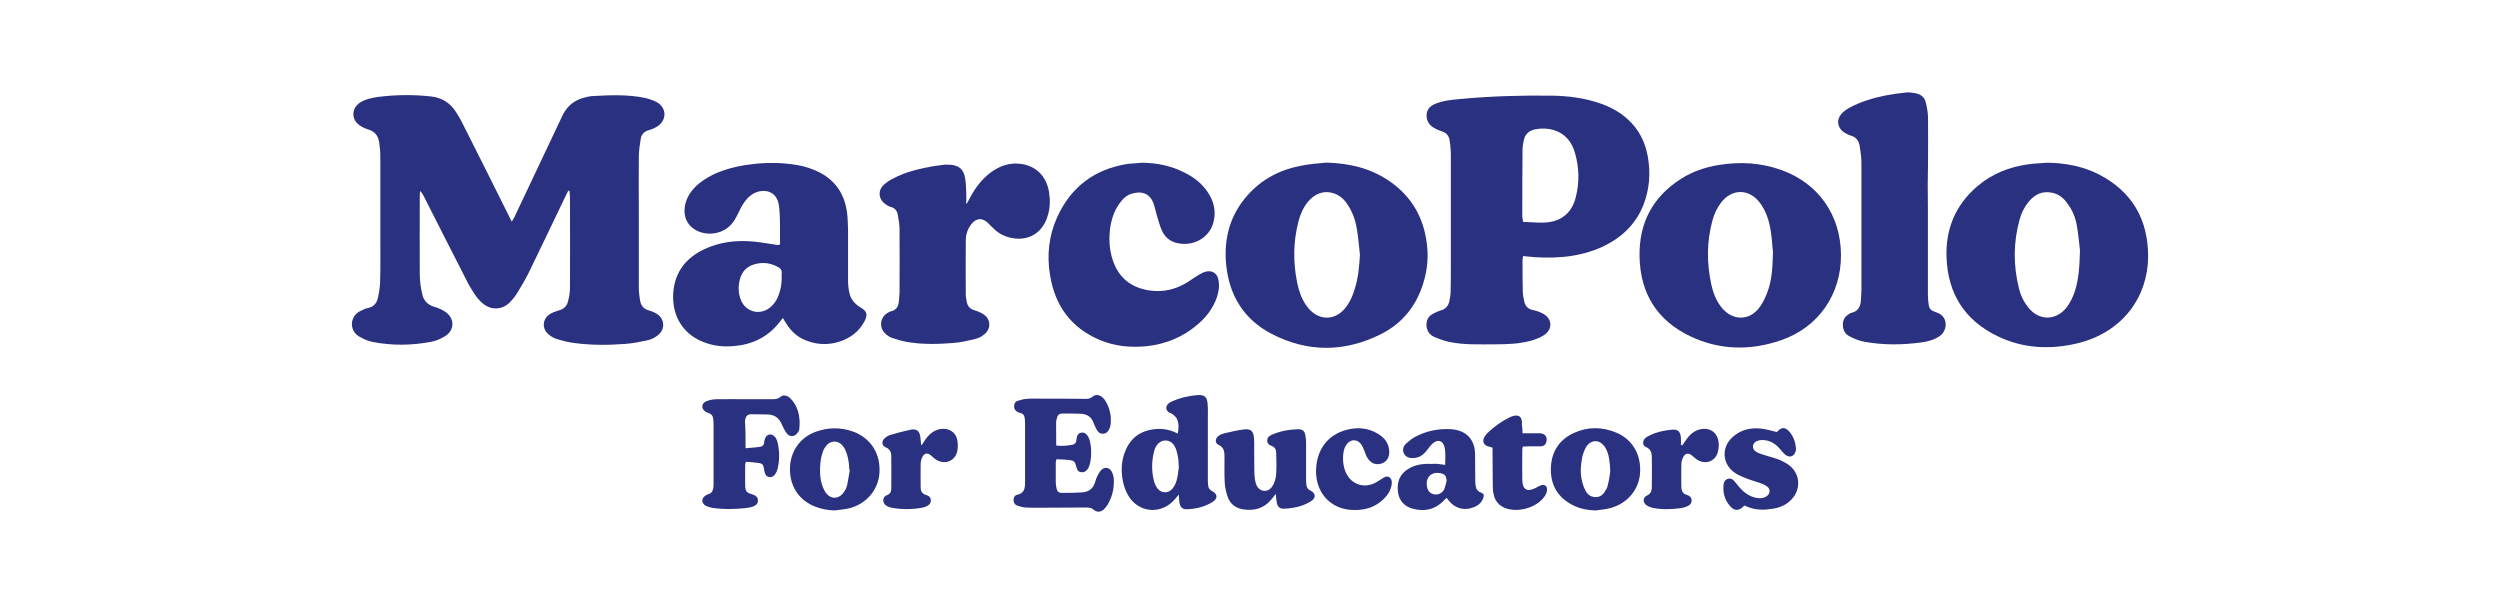 <?xml version="1.0" encoding="utf-8"?>
<!-- Generator: Adobe Illustrator 25.4.1, SVG Export Plug-In . SVG Version: 6.00 Build 0)  -->
<svg version="1.1" id="Layer_1" xmlns="http://www.w3.org/2000/svg" xmlns:xlink="http://www.w3.org/1999/xlink" x="0px" y="0px"
	 viewBox="0 0 211.72 51.18" style="enable-background:new 0 0 211.72 51.18;" xml:space="preserve">
<style type="text/css">
	.st0{fill:#FFFFFF;}
	.st1{fill:#2A3180;}
</style>
<g>
	<rect y="0" class="st0" width="211.72" height="51.18"/>
	<g>
		<path class="st1" d="M48.13,16.14c-0.08,0.15-0.15,0.3-0.23,0.46c-1.05,2.17-2.07,4.34-3.12,6.49c-0.29,0.59-0.63,1.14-0.97,1.71
			c-0.19,0.3-0.4,0.57-0.65,0.82c-0.61,0.61-1.52,0.67-2.21,0.13c-0.27-0.21-0.51-0.48-0.7-0.76c-0.3-0.44-0.57-0.89-0.8-1.37
			c-1.2-2.34-2.38-4.68-3.58-7.04c-0.08-0.13-0.15-0.29-0.3-0.4c0,0.15-0.02,0.29-0.02,0.44c0,2.21-0.02,4.41,0,6.62
			c0,0.55,0.08,1.12,0.21,1.67c0.11,0.55,0.48,0.93,1.05,1.08c0.32,0.1,0.63,0.23,0.91,0.42c0.8,0.55,0.8,1.56-0.04,2.07
			c-0.34,0.21-0.74,0.38-1.14,0.46c-1.65,0.32-3.33,0.34-4.98,0.02c-0.4-0.08-0.78-0.25-1.14-0.46c-0.84-0.48-0.82-1.67,0.04-2.13
			c0.25-0.13,0.49-0.25,0.76-0.3c0.44-0.11,0.68-0.4,0.78-0.82c0.1-0.44,0.17-0.89,0.19-1.35c0.04-1.26,0.02-2.53,0.02-3.79
			c0-2.28,0-4.57,0-6.85c0-0.4-0.04-0.82-0.1-1.22c-0.08-0.53-0.36-0.91-0.91-1.07c-0.27-0.08-0.55-0.21-0.78-0.38
			c-0.68-0.49-0.65-1.41,0.04-1.88C30.92,8.4,31.47,8.29,32,8.21c1.5-0.19,3.01-0.21,4.51-0.04c0.89,0.1,1.6,0.53,2.09,1.29
			c0.21,0.34,0.42,0.67,0.59,1.03c1.31,2.61,2.63,5.21,3.92,7.82c0.06,0.13,0.13,0.27,0.23,0.46c0.11-0.19,0.19-0.3,0.25-0.44
			c1.27-2.68,2.55-5.38,3.82-8.07c0.1-0.21,0.19-0.42,0.29-0.61c0.38-0.7,0.95-1.16,1.73-1.37c0.29-0.08,0.57-0.15,0.86-0.15
			c1.43-0.08,2.85-0.13,4.28,0.15c0.36,0.08,0.7,0.19,1.03,0.36c0.88,0.48,0.89,1.54,0.06,2.07c-0.23,0.15-0.49,0.25-0.74,0.32
			c-0.36,0.11-0.59,0.34-0.65,0.68c-0.08,0.48-0.15,0.97-0.17,1.45c-0.02,1.56,0,3.14,0,4.7c0,2.15,0,4.28,0,6.43
			c0,0.38,0.04,0.76,0.1,1.14c0.08,0.44,0.3,0.74,0.76,0.86c0.21,0.06,0.44,0.15,0.63,0.27c0.67,0.38,0.78,1.26,0.19,1.77
			c-0.23,0.21-0.53,0.38-0.84,0.46c-0.68,0.15-1.37,0.3-2.05,0.34c-1.41,0.1-2.83,0.11-4.24-0.08c-0.51-0.06-1.01-0.19-1.5-0.34
			c-0.25-0.08-0.51-0.23-0.7-0.4c-0.59-0.49-0.51-1.33,0.15-1.73c0.23-0.13,0.49-0.23,0.76-0.3c0.38-0.11,0.65-0.36,0.74-0.74
			c0.1-0.38,0.17-0.78,0.17-1.16c0.02-2.53,0-5.08,0-7.61c0-0.19-0.02-0.38-0.04-0.57C48.21,16.16,48.17,16.14,48.13,16.14z"/>
		<path class="st1" d="M128.98,21.7c-0.02,0.13-0.04,0.25-0.04,0.36c0,0.86,0,1.71,0.02,2.55c0,0.32,0.06,0.63,0.13,0.95
			c0.1,0.38,0.34,0.63,0.74,0.7c0.29,0.06,0.55,0.15,0.82,0.29c0.8,0.4,0.88,1.33,0.11,1.83c-0.34,0.23-0.74,0.36-1.12,0.48
			c-1.01,0.27-2.04,0.3-3.08,0.3c-1.29,0-2.59,0.06-3.86-0.21c-0.42-0.1-0.86-0.25-1.24-0.42c-0.36-0.15-0.59-0.46-0.65-0.88
			c-0.04-0.48,0.11-0.84,0.53-1.07c0.23-0.13,0.46-0.23,0.7-0.3c0.4-0.11,0.61-0.38,0.7-0.76c0.06-0.29,0.11-0.57,0.11-0.86
			c0.02-0.84,0.02-1.67,0.02-2.51c0-2.99,0-5.99,0-8.98c0-0.44-0.04-0.88-0.11-1.31c-0.06-0.38-0.29-0.63-0.67-0.74
			c-0.25-0.08-0.49-0.19-0.7-0.32c-0.4-0.25-0.61-0.63-0.57-1.12c0.04-0.48,0.34-0.72,0.74-0.89c0.65-0.27,1.35-0.34,2.05-0.4
			c2.59-0.25,5.19-0.32,7.8-0.29c1.37,0.02,2.72,0.19,4.03,0.63c0.89,0.3,1.73,0.74,2.43,1.39c0.95,0.86,1.48,1.96,1.69,3.2
			c0.23,1.37,0.13,2.72-0.38,4.03c-0.63,1.6-1.79,2.72-3.33,3.48c-1.1,0.53-2.28,0.82-3.5,0.93c-1.08,0.1-2.15,0.06-3.23-0.06
			C129.13,21.66,129.07,21.68,128.98,21.7z M128.98,18.79c0.63,0.02,1.2,0.08,1.77,0.06c1.41-0.04,2.36-0.78,2.7-2.15
			c0.32-1.26,0.29-2.53-0.08-3.79c-0.51-1.73-1.98-2.21-3.35-1.96c-0.51,0.1-0.86,0.4-0.97,0.91c-0.06,0.29-0.11,0.57-0.11,0.86
			c-0.02,1.88-0.02,3.77-0.02,5.65C128.94,18.48,128.96,18.58,128.98,18.79z"/>
		<path class="st1" d="M66.3,26.93c-0.13,0.17-0.23,0.29-0.32,0.4c-0.99,1.24-2.3,1.86-3.86,1.98c-0.89,0.08-1.75-0.02-2.59-0.36
			c-1.81-0.72-2.66-2.36-2.51-4.22c0.15-1.71,1.07-2.87,2.57-3.6c1.31-0.63,2.7-0.8,4.13-0.68c0.7,0.06,1.39,0.19,2.07,0.29
			c0.08,0.02,0.15,0,0.21,0c0.02-0.04,0.06-0.08,0.06-0.1c-0.02-1.05,0.04-2.09-0.08-3.14c-0.15-1.56-1.65-1.58-2.43-0.93
			c-0.4,0.32-0.67,0.74-0.89,1.2c-0.17,0.34-0.34,0.72-0.57,1.03c-0.72,1.03-2.24,1.29-3.29,0.61c-0.65-0.42-0.93-1.12-0.8-1.94
			c0.11-0.63,0.4-1.14,0.84-1.6c0.44-0.46,0.97-0.78,1.52-1.07c1.01-0.48,2.09-0.74,3.2-0.88c1.31-0.17,2.64-0.17,3.96,0.06
			c0.67,0.11,1.29,0.32,1.9,0.63c1.39,0.72,2.13,1.9,2.32,3.44c0.06,0.48,0.06,0.93,0.08,1.41c0,1.45,0,2.89,0,4.34
			c0,0.32,0.04,0.67,0.11,0.99c0.11,0.55,0.46,0.95,0.93,1.24c0.57,0.32,0.65,0.61,0.34,1.2c-0.46,0.86-1.18,1.39-2.07,1.69
			c-0.91,0.3-1.83,0.29-2.74-0.04c-0.8-0.27-1.39-0.8-1.83-1.52C66.49,27.25,66.41,27.12,66.3,26.93z M66.2,23.5
			c0-0.11-0.02-0.21,0-0.32c0.04-0.29-0.1-0.46-0.32-0.57c-0.53-0.29-1.08-0.4-1.67-0.3c-0.82,0.13-1.37,0.57-1.56,1.39
			c-0.15,0.59-0.13,1.2,0.13,1.79c0.38,0.84,1.37,1.18,2.19,0.72c0.34-0.19,0.59-0.48,0.78-0.8C66.07,24.8,66.2,24.17,66.2,23.5z"/>
		<path class="st1" d="M173.37,13.78c1.52,0.02,3.01,0.29,4.38,0.99c2.82,1.46,4.18,3.82,4.17,6.98c-0.02,3.27-2.04,6.39-6.05,7.34
			c-2.28,0.53-4.55,0.42-6.68-0.61c-2.78-1.33-4.22-3.58-4.34-6.64c-0.1-2.42,0.74-4.47,2.61-6.07c1.26-1.07,2.72-1.64,4.34-1.86
			C172.33,13.84,172.86,13.82,173.37,13.78z M176.15,21.2c-0.06-0.4-0.11-1.2-0.25-2c-0.11-0.72-0.38-1.41-0.84-2
			c-0.3-0.42-0.68-0.74-1.2-0.86c-0.86-0.21-1.52,0.1-2.05,0.74c-0.38,0.46-0.63,0.97-0.78,1.54c-0.53,1.92-0.53,3.84-0.06,5.76
			c0.15,0.63,0.42,1.2,0.84,1.71c0.91,1.08,2.28,1.07,3.18-0.02c0.34-0.44,0.57-0.93,0.74-1.45
			C176.04,23.64,176.11,22.63,176.15,21.2z"/>
		<path class="st1" d="M155.91,21.58c0.02,3.35-1.9,6.13-5.06,7.23c-2.59,0.89-5.19,0.86-7.68-0.32c-2.82-1.33-4.26-3.63-4.32-6.75
			c-0.06-2.83,1.1-5.06,3.52-6.6c0.95-0.61,2.02-0.97,3.14-1.16c1.83-0.3,3.61-0.21,5.35,0.42
			C154.01,15.52,155.89,18.24,155.91,21.58z M150.15,21.37c-0.06-0.48-0.08-1.14-0.19-1.81c-0.13-0.88-0.4-1.71-0.95-2.43
			c-0.91-1.16-2.34-1.16-3.25,0.02c-0.34,0.44-0.57,0.93-0.72,1.46c-0.51,1.83-0.51,3.65-0.11,5.5c0.15,0.68,0.4,1.33,0.84,1.9
			c0.93,1.18,2.4,1.2,3.27-0.02c0.3-0.42,0.51-0.89,0.68-1.37C150.07,23.64,150.11,22.61,150.15,21.37z"/>
		<path class="st1" d="M112.35,13.77c1.98,0.06,3.8,0.49,5.42,1.64c1.79,1.27,2.78,3.01,3.06,5.17c0.15,1.1,0.06,2.19-0.25,3.25
			c-0.57,1.98-1.75,3.52-3.6,4.45c-3.08,1.56-6.22,1.58-9.28,0c-2.34-1.22-3.6-3.23-3.86-5.88c-0.21-2.19,0.32-4.17,1.79-5.84
			c1.22-1.39,2.78-2.19,4.58-2.53C110.92,13.88,111.65,13.84,112.35,13.77z M115.17,21.58c-0.08-0.7-0.13-1.43-0.25-2.13
			c-0.11-0.72-0.34-1.41-0.74-2.04c-0.3-0.49-0.7-0.88-1.27-1.05c-0.78-0.25-1.56,0.02-2.15,0.74c-0.4,0.49-0.65,1.07-0.8,1.67
			c-0.44,1.71-0.46,3.42-0.11,5.14c0.13,0.68,0.36,1.35,0.76,1.94c0.97,1.41,2.59,1.41,3.52-0.04c0.27-0.4,0.46-0.86,0.59-1.31
			C115.03,23.56,115.11,22.59,115.17,21.58z"/>
		<path class="st1" d="M96.75,13.78c1.27,0.02,2.47,0.27,3.61,0.86c0.76,0.38,1.41,0.89,1.9,1.6c0.55,0.8,0.76,1.69,0.49,2.64
			c-0.36,1.29-1.75,2.04-3.12,1.69c-0.59-0.15-1.01-0.53-1.24-1.07c-0.19-0.42-0.3-0.88-0.44-1.33c-0.1-0.32-0.15-0.65-0.27-0.97
			c-0.27-0.72-0.88-1.08-1.83-0.8c-0.46,0.13-0.78,0.46-1.05,0.84c-0.48,0.67-0.7,1.41-0.8,2.21c-0.1,0.88-0.04,1.77,0.25,2.61
			c0.49,1.46,1.52,2.28,3.04,2.53c1.22,0.19,2.32-0.08,3.35-0.74c0.29-0.19,0.55-0.38,0.84-0.55c0.19-0.11,0.4-0.23,0.61-0.29
			c0.57-0.15,1.01,0.13,1.1,0.72c0.1,0.49,0.02,0.97-0.13,1.43c-0.32,0.93-0.89,1.69-1.64,2.32c-1.22,1.05-2.64,1.64-4.24,1.83
			c-1.41,0.15-2.78,0.02-4.07-0.53c-2.42-1.03-3.77-2.91-4.18-5.46c-0.29-1.69-0.11-3.37,0.61-4.95c1.18-2.57,3.18-4.05,5.95-4.49
			C95.9,13.84,96.33,13.82,96.75,13.78z"/>
		<path class="st1" d="M163.27,17.49c0,2.53,0,5.04,0,7.57c0,0.27,0.04,0.55,0.08,0.82c0.04,0.25,0.19,0.42,0.42,0.49
			c0.11,0.04,0.23,0.1,0.34,0.13c0.91,0.38,0.8,1.5,0.19,1.94c-0.46,0.32-0.99,0.48-1.52,0.55c-1.65,0.23-3.31,0.25-4.95-0.06
			c-0.42-0.08-0.82-0.25-1.18-0.44c-0.32-0.15-0.53-0.44-0.57-0.82c-0.06-0.49,0.11-0.86,0.55-1.1c0.06-0.04,0.11-0.08,0.17-0.08
			c0.59-0.13,0.78-0.57,0.8-1.12c0-0.27,0.04-0.51,0.04-0.78c0-3.6,0-7.21,0-10.8c0-0.48-0.08-0.97-0.15-1.45
			c-0.08-0.42-0.3-0.74-0.76-0.86c-0.21-0.06-0.42-0.17-0.61-0.3c-0.51-0.38-0.61-1.03-0.19-1.52c0.19-0.23,0.46-0.4,0.72-0.55
			c0.95-0.51,2-0.82,3.06-1.03c0.57-0.11,1.18-0.19,1.75-0.25c0.23-0.02,0.48,0.02,0.72,0.06c0.46,0.08,0.8,0.32,0.91,0.78
			c0.1,0.4,0.17,0.8,0.19,1.22c0.02,1.31,0,2.61,0,3.92C163.25,15.02,163.25,16.26,163.27,17.49
			C163.25,17.49,163.27,17.49,163.27,17.49z"/>
		<path class="st1" d="M81.88,17.25c0.1-0.17,0.17-0.34,0.27-0.51c0.46-0.86,1.03-1.62,1.83-2.19c0.72-0.51,1.52-0.78,2.4-0.68
			c1.35,0.15,2.26,1.05,2.47,2.45c0.1,0.67,0.08,1.33-0.13,1.98c-0.53,1.75-2.07,2.23-3.5,1.73c-0.44-0.15-0.82-0.4-1.14-0.74
			c-0.17-0.15-0.32-0.32-0.49-0.48c-0.48-0.38-0.91-0.32-1.31,0.15c-0.34,0.42-0.49,0.91-0.49,1.45c-0.02,1.54,0,3.06,0,4.6
			c0,0.13,0.04,0.27,0.06,0.4c0.04,0.46,0.25,0.76,0.72,0.88c0.27,0.08,0.51,0.19,0.74,0.34c0.59,0.4,0.63,1.18,0.1,1.64
			c-0.23,0.21-0.53,0.38-0.84,0.44c-0.61,0.15-1.24,0.3-1.88,0.34c-1.27,0.1-2.55,0.13-3.82-0.08c-0.46-0.08-0.91-0.21-1.35-0.36
			c-0.21-0.08-0.4-0.21-0.57-0.38c-0.53-0.53-0.42-1.37,0.25-1.75c0.08-0.04,0.15-0.1,0.25-0.11c0.44-0.1,0.63-0.4,0.67-0.82
			c0.02-0.27,0.06-0.55,0.06-0.82c0-1.77,0.02-3.56,0-5.33c0-0.4-0.08-0.82-0.15-1.22c-0.06-0.32-0.23-0.55-0.57-0.65
			c-0.17-0.04-0.34-0.13-0.49-0.25c-0.55-0.38-0.65-1.1-0.17-1.58c0.25-0.25,0.55-0.44,0.86-0.59c0.82-0.44,1.71-0.7,2.63-0.89
			c0.49-0.11,1.01-0.19,1.52-0.25c0.21-0.04,0.42-0.02,0.65-0.02c0.76,0.06,1.14,0.38,1.27,1.12c0.08,0.44,0.08,0.88,0.1,1.31
			c0.02,0.25,0,0.51,0,0.76C81.8,17.23,81.84,17.23,81.88,17.25z"/>
		<path class="st1" d="M89.45,37.73c0.49,0.06,0.91,0.02,1.35-0.06c0.21-0.04,0.34-0.17,0.36-0.4c0-0.06,0.02-0.11,0.02-0.19
			c0.04-0.23,0.15-0.4,0.4-0.44c0.23-0.04,0.4,0.08,0.53,0.27c0.4,0.55,0.4,2.26,0,2.82c-0.15,0.21-0.34,0.3-0.59,0.25
			c-0.25-0.04-0.3-0.23-0.36-0.42c-0.13-0.51-0.19-0.55-0.68-0.61c-0.32-0.04-0.67-0.04-1.01-0.06c-0.02,0.11-0.06,0.19-0.06,0.27
			c0,0.57,0,1.12,0,1.69c0,0.17,0.04,0.34,0.06,0.49c0.06,0.29,0.17,0.4,0.48,0.4c0.57,0,1.12,0,1.69-0.04
			c0.55-0.04,0.93-0.3,1.1-0.86c0.06-0.19,0.11-0.38,0.21-0.55c0.08-0.17,0.19-0.36,0.32-0.49c0.27-0.27,0.67-0.23,0.86,0.11
			c0.1,0.17,0.17,0.4,0.19,0.59c0.06,0.8-0.11,1.54-0.51,2.23c-0.1,0.15-0.21,0.3-0.34,0.42c-0.27,0.23-0.57,0.25-0.84,0.02
			c-0.19-0.17-0.4-0.19-0.63-0.19c-1.35,0-2.7,0.02-4.05,0.02c-0.36,0-0.72,0-1.1-0.02c-0.23-0.02-0.46-0.08-0.67-0.15
			c-0.21-0.06-0.32-0.21-0.34-0.44c-0.02-0.25,0.1-0.46,0.32-0.49c0.59-0.13,0.65-0.55,0.65-1.05c0-1.64,0-3.29,0-4.93
			c0-0.13,0-0.27-0.02-0.42c-0.02-0.27-0.11-0.48-0.4-0.53c-0.08-0.02-0.15-0.06-0.21-0.08c-0.19-0.1-0.3-0.25-0.3-0.48
			s0.1-0.4,0.3-0.46c0.25-0.08,0.49-0.15,0.74-0.17c0.44-0.04,0.88-0.02,1.33-0.02c1.24,0,2.47,0,3.69,0.02
			c0.21,0,0.4-0.02,0.59-0.19c0.23-0.19,0.51-0.17,0.76,0c0.11,0.08,0.21,0.19,0.29,0.3c0.4,0.63,0.55,1.31,0.48,2.04
			c-0.02,0.11-0.04,0.25-0.1,0.36c-0.1,0.25-0.25,0.42-0.53,0.44c-0.27,0.02-0.44-0.13-0.55-0.34c-0.1-0.17-0.17-0.36-0.25-0.53
			c-0.17-0.55-0.57-0.8-1.12-0.82c-0.49-0.02-1.01-0.02-1.5-0.02c-0.32,0-0.44,0.11-0.51,0.42c-0.02,0.1-0.06,0.21-0.06,0.32
			C89.45,36.4,89.45,37.05,89.45,37.73z"/>
		<path class="st1" d="M99.83,41.88c-0.13,0.17-0.23,0.27-0.3,0.36c-1.12,1.37-3.1,1.24-3.99-0.29c-0.21-0.36-0.36-0.78-0.44-1.18
			c-0.17-0.86-0.15-1.73,0.19-2.55c0.46-1.16,1.33-1.77,2.57-1.88c0.65-0.06,1.27,0.06,1.88,0.38c0.1-0.46,0.1-0.88-0.08-1.27
			c-0.08-0.15-0.23-0.27-0.36-0.38c-0.08-0.06-0.19-0.08-0.29-0.13c-0.3-0.21-0.32-0.53-0.06-0.76c0.08-0.08,0.17-0.13,0.27-0.17
			c0.7-0.32,1.43-0.49,2.19-0.55c0.59-0.04,0.82,0.15,0.86,0.74c0.04,0.44,0.02,0.88,0.02,1.31c0,1.67,0,3.35,0,5
			c0,0.19,0,0.36,0.02,0.55c0.02,0.25,0.11,0.42,0.34,0.53c0.48,0.25,0.49,0.63,0.06,0.91c-0.67,0.42-1.39,0.59-2.17,0.63
			c-0.4,0.02-0.59-0.17-0.65-0.55C99.85,42.37,99.85,42.17,99.83,41.88z M99.83,39.58c-0.02-0.38-0.02-0.67-0.08-0.93
			c-0.06-0.3-0.13-0.63-0.29-0.89c-0.34-0.59-1.12-0.61-1.5-0.04c-0.11,0.15-0.19,0.34-0.23,0.53c-0.21,0.84-0.21,1.67,0,2.51
			c0.06,0.21,0.15,0.4,0.27,0.57c0.32,0.46,0.93,0.48,1.29,0.06c0.17-0.21,0.3-0.46,0.36-0.72C99.76,40.28,99.8,39.86,99.83,39.58z"
			/>
		<path class="st1" d="M63.14,37.96c0.44-0.04,0.82-0.06,1.18-0.11c0.23-0.02,0.4-0.15,0.4-0.42c0-0.1,0.04-0.17,0.06-0.27
			c0.15-0.42,0.57-0.49,0.86-0.15c0.1,0.13,0.17,0.29,0.21,0.44c0.17,0.74,0.19,1.5,0,2.26c-0.04,0.15-0.11,0.32-0.21,0.46
			c-0.11,0.17-0.3,0.27-0.51,0.23s-0.3-0.17-0.36-0.36c-0.02-0.1-0.06-0.21-0.06-0.3c-0.06-0.36-0.11-0.48-0.46-0.53
			c-0.36-0.06-0.72-0.08-1.08-0.1c-0.02,0.1-0.06,0.15-0.06,0.21c0,0.61-0.02,1.22,0,1.83c0.02,0.46,0.11,0.57,0.55,0.7
			c0.06,0.02,0.11,0.04,0.17,0.06c0.21,0.08,0.36,0.23,0.36,0.48s-0.15,0.4-0.36,0.48c-0.19,0.08-0.4,0.13-0.61,0.15
			c-0.99,0.11-1.98,0.13-2.95-0.02c-0.17-0.04-0.36-0.1-0.51-0.17c-0.38-0.23-0.38-0.65,0.02-0.88c0.06-0.04,0.13-0.08,0.21-0.1
			c0.29-0.08,0.38-0.29,0.42-0.53c0.02-0.15,0.02-0.3,0.02-0.46c0-1.62,0-3.25,0-4.87c0-0.15,0-0.3-0.02-0.46
			c-0.02-0.27-0.13-0.46-0.4-0.55c-0.1-0.02-0.17-0.06-0.25-0.11c-0.4-0.25-0.38-0.72,0.06-0.89c0.27-0.11,0.59-0.17,0.88-0.17
			c0.88-0.02,1.77,0,2.64,0c0.67,0,1.33,0,2.02,0c0.25,0,0.49,0,0.72-0.19c0.25-0.23,0.63-0.13,0.89,0.15
			c0.42,0.44,0.65,0.99,0.72,1.6c0.04,0.3,0.04,0.63,0,0.95c0,0.13-0.08,0.27-0.17,0.36c-0.23,0.32-0.65,0.34-0.89,0.02
			c-0.17-0.23-0.3-0.49-0.42-0.76c-0.23-0.55-0.63-0.84-1.24-0.84c-0.44,0-0.88-0.02-1.33-0.02c-0.32,0-0.46,0.13-0.53,0.46
			c0,0.04-0.02,0.06-0.02,0.1C63.14,36.36,63.14,37.11,63.14,37.96z"/>
		<path class="st1" d="M108.05,41.82c-0.13,0.17-0.23,0.29-0.3,0.38c-0.65,0.84-1.5,1.1-2.51,0.93c-0.61-0.11-1.07-0.46-1.27-1.05
			c-0.13-0.38-0.23-0.8-0.25-1.2c-0.04-0.74-0.02-1.48-0.02-2.23c0-0.4-0.04-0.76-0.49-0.97c-0.34-0.15-0.32-0.55,0-0.78
			c0.11-0.08,0.27-0.15,0.42-0.19c0.57-0.13,1.12-0.27,1.69-0.34c0.61-0.08,0.84,0.13,0.88,0.76c0.04,0.55,0,1.12,0.02,1.69
			c0,0.49,0,0.97,0.02,1.46c0.02,0.25,0.06,0.51,0.15,0.76c0.23,0.61,0.95,0.72,1.33,0.19c0.19-0.27,0.3-0.61,0.34-0.93
			c0.06-0.63,0.04-1.27,0.02-1.92c0-0.29-0.1-0.53-0.42-0.63c-0.19-0.06-0.34-0.21-0.34-0.44c0-0.25,0.15-0.38,0.36-0.48
			c0.72-0.32,1.48-0.46,2.26-0.48c0.38,0,0.55,0.15,0.61,0.53c0.04,0.21,0.06,0.42,0.06,0.63c0,1.01,0,2,0,3.01
			c0,0.17,0,0.34,0.02,0.49c0.02,0.25,0.11,0.42,0.34,0.53c0.49,0.25,0.49,0.65,0.02,0.93c-0.68,0.42-1.43,0.57-2.23,0.61
			c-0.38,0.02-0.55-0.15-0.63-0.51C108.09,42.39,108.07,42.17,108.05,41.82z"/>
		<path class="st1" d="M70.67,43.23c-0.55-0.02-1.08-0.11-1.62-0.32c-1.37-0.53-2.15-1.69-2.15-3.18c0-1.46,0.82-2.66,2.17-3.16
			c1.05-0.38,2.11-0.4,3.18-0.02c1.27,0.46,2.34,1.64,2.23,3.5c-0.1,1.45-1.12,2.66-2.63,3.01C71.45,43.15,71.07,43.17,70.67,43.23z
			 M71.97,39.79c-0.02,0-0.02,0-0.04,0c-0.02-0.23-0.02-0.46-0.06-0.68c-0.04-0.23-0.08-0.46-0.15-0.67
			c-0.08-0.23-0.17-0.46-0.32-0.65c-0.4-0.53-1.07-0.53-1.46,0c-0.13,0.17-0.25,0.4-0.3,0.61c-0.1,0.3-0.15,0.63-0.17,0.93
			c-0.06,0.76-0.02,1.52,0.36,2.23c0.44,0.8,1.27,0.78,1.71,0c0.1-0.15,0.17-0.32,0.21-0.51C71.83,40.62,71.91,40.21,71.97,39.79z"
			/>
		<path class="st1" d="M135.12,43.23c-0.65-0.02-1.27-0.13-1.86-0.42c-1.29-0.63-1.94-1.67-1.92-3.1c0.02-1.41,0.67-2.45,1.94-3.04
			c1.2-0.55,2.42-0.53,3.63-0.02c1.37,0.59,2.11,1.9,1.98,3.46c-0.11,1.43-1.16,2.61-2.64,2.95
			C135.88,43.15,135.5,43.17,135.12,43.23z M136.37,39.9c-0.04-0.76-0.08-1.39-0.4-1.96c-0.44-0.76-1.27-0.78-1.69,0
			c-0.19,0.34-0.29,0.74-0.34,1.12c-0.13,0.8-0.08,1.62,0.27,2.36c0.17,0.4,0.46,0.68,0.93,0.68c0.46,0,0.7-0.3,0.89-0.67
			c0.08-0.13,0.13-0.29,0.15-0.42C136.28,40.61,136.34,40.19,136.37,39.9z"/>
		<path class="st1" d="M122.39,39.37c0-0.53,0.06-1.03-0.06-1.52c-0.13-0.53-0.57-0.68-0.99-0.3c-0.21,0.19-0.38,0.44-0.55,0.65
			c-0.29,0.36-0.63,0.57-1.08,0.59c-0.34,0.02-0.65-0.06-0.82-0.4c-0.15-0.32-0.04-0.63,0.23-0.86c0.23-0.21,0.48-0.4,0.72-0.53
			c0.95-0.51,2-0.72,3.08-0.65c1.24,0.1,1.96,0.84,2,2.05c0.02,0.8,0,1.58,0.02,2.38c0,0.17,0.02,0.34,0.06,0.49
			c0.06,0.25,0.23,0.38,0.46,0.46c0.21,0.08,0.23,0.21,0.17,0.4c-0.13,0.42-0.42,0.67-0.8,0.82c-0.84,0.34-1.67,0.1-2.21-0.65
			c-0.02-0.04-0.06-0.08-0.11-0.13c-0.1,0.08-0.17,0.15-0.27,0.25c-0.74,0.76-1.65,0.93-2.64,0.65c-0.67-0.19-1.1-0.67-1.2-1.35
			c-0.11-0.76,0.06-1.43,0.7-1.9s1.39-0.57,2.17-0.53C121.63,39.25,121.98,39.31,122.39,39.37z M122.51,40.74
			c-0.02-0.44-0.13-0.59-0.55-0.67c-0.72-0.13-1.22,0.32-1.12,1.07c0.04,0.4,0.25,0.65,0.59,0.72c0.34,0.08,0.7-0.08,0.88-0.42
			C122.39,41.23,122.45,40.97,122.51,40.74z"/>
		<path class="st1" d="M147.73,42.81c-0.44,0.49-0.86,0.49-1.24,0.02c-0.42-0.49-0.59-1.08-0.53-1.75c0.02-0.23,0.1-0.42,0.32-0.51
			c0.25-0.1,0.46,0,0.61,0.19c0.13,0.15,0.27,0.32,0.4,0.49c0.36,0.42,0.8,0.76,1.35,0.89c0.3,0.08,0.61,0.08,0.89-0.06
			c0.4-0.21,0.46-0.67,0.08-0.91c-0.19-0.13-0.4-0.21-0.63-0.29c-0.38-0.13-0.76-0.23-1.12-0.38c-0.29-0.11-0.57-0.23-0.82-0.38
			c-1.2-0.72-1.33-2.23-0.27-3.14c0.68-0.59,1.5-0.78,2.38-0.68c0.44,0.04,0.86,0.19,1.33,0.29c-0.04,0.02,0,0,0.02-0.02
			c0.38-0.42,0.68-0.42,1.05,0c0.34,0.4,0.49,0.86,0.55,1.37c0,0.08,0,0.15-0.02,0.23c-0.11,0.49-0.53,0.65-0.91,0.32
			c-0.15-0.13-0.29-0.3-0.44-0.48c-0.36-0.42-0.8-0.7-1.37-0.74c-0.21-0.02-0.44,0.02-0.61,0.1c-0.38,0.19-0.4,0.65-0.04,0.88
			c0.17,0.11,0.38,0.19,0.59,0.25c0.38,0.13,0.8,0.23,1.18,0.36c0.34,0.13,0.68,0.29,0.97,0.49c1.03,0.72,1.12,2.13,0.21,3.01
			c-0.49,0.49-1.12,0.7-1.81,0.76C149.12,43.23,148.42,43.14,147.73,42.81z"/>
		<path class="st1" d="M114.69,43.19c-2.04,0.02-3.5-1.6-3.2-3.86c0.23-1.73,1.41-2.83,3.14-3.04c0.72-0.08,1.43,0.06,2.05,0.44
			c0.55,0.32,0.93,0.78,0.97,1.46c0.04,0.55-0.23,0.95-0.7,1.08c-0.49,0.13-0.91-0.06-1.18-0.55c-0.1-0.17-0.15-0.36-0.23-0.55
			c-0.08-0.17-0.13-0.34-0.23-0.49c-0.32-0.51-0.93-0.53-1.27-0.04c-0.23,0.32-0.29,0.7-0.3,1.08c-0.02,0.44,0.06,0.88,0.23,1.29
			c0.44,0.97,1.46,1.37,2.43,0.91c0.25-0.11,0.48-0.29,0.7-0.42c0.19-0.11,0.38-0.23,0.59-0.06c0.19,0.15,0.19,0.36,0.17,0.59
			c-0.08,0.49-0.32,0.88-0.67,1.22C116.5,42.93,115.66,43.21,114.69,43.19z"/>
		<path class="st1" d="M78.07,37.68c0.11-0.17,0.21-0.32,0.32-0.49c0.32-0.44,0.72-0.78,1.29-0.86c0.67-0.1,1.27,0.27,1.39,0.93
			c0.06,0.3,0.06,0.65,0,0.95c-0.19,0.84-1.05,1.18-1.79,0.72c-0.17-0.1-0.3-0.25-0.46-0.38c-0.27-0.21-0.51-0.19-0.68,0.11
			c-0.1,0.17-0.17,0.4-0.17,0.61c-0.02,0.67,0,1.33,0,2c0,0.32,0.11,0.55,0.46,0.65c0.23,0.06,0.42,0.21,0.4,0.48
			c0,0.27-0.19,0.4-0.4,0.49c-0.08,0.04-0.13,0.06-0.21,0.08c-0.91,0.19-1.85,0.19-2.76,0.02c-0.1-0.02-0.21-0.06-0.3-0.11
			c-0.21-0.1-0.34-0.25-0.36-0.49c0-0.23,0.11-0.38,0.32-0.46c0.29-0.1,0.36-0.32,0.36-0.57c0-0.91,0.02-1.83,0-2.74
			c0-0.32-0.11-0.59-0.48-0.74c-0.34-0.15-0.36-0.53-0.06-0.78c0.13-0.11,0.3-0.23,0.48-0.27c0.57-0.17,1.14-0.32,1.71-0.44
			c0.53-0.1,0.76,0.13,0.82,0.67c0.02,0.21,0.04,0.4,0.06,0.61C78.02,37.66,78.05,37.68,78.07,37.68z"/>
		<path class="st1" d="M142.48,37.71c0.1-0.13,0.17-0.27,0.27-0.4c0.32-0.48,0.72-0.86,1.31-0.97c0.7-0.13,1.29,0.23,1.45,0.91
			c0.08,0.32,0.06,0.67-0.02,0.99c-0.19,0.82-1.03,1.14-1.75,0.7c-0.15-0.1-0.29-0.23-0.42-0.34c-0.34-0.29-0.61-0.23-0.8,0.17
			c-0.08,0.17-0.13,0.38-0.13,0.57c-0.02,0.63,0,1.26,0,1.86c0,0.34,0.1,0.63,0.49,0.72c0.21,0.06,0.38,0.21,0.38,0.46
			c0,0.27-0.17,0.42-0.4,0.51c-0.19,0.08-0.38,0.13-0.57,0.15c-0.78,0.1-1.58,0.13-2.36-0.04c-0.15-0.04-0.32-0.1-0.46-0.19
			c-0.36-0.23-0.36-0.67,0-0.84c0.34-0.15,0.42-0.42,0.42-0.72c0-0.84,0.02-1.67,0-2.51c0-0.38-0.08-0.7-0.49-0.88
			c-0.32-0.13-0.32-0.51-0.06-0.76c0.11-0.1,0.25-0.17,0.38-0.23c0.59-0.29,1.2-0.42,1.85-0.48c0.53-0.06,0.76,0.17,0.78,0.7
			c0.02,0.19,0,0.4,0,0.59C142.4,37.7,142.44,37.7,142.48,37.71z"/>
		<path class="st1" d="M128.94,36.69c0.3,0,0.53,0,0.78,0c0.23,0,0.46,0,0.68,0c0.48,0.02,0.7,0.36,0.53,0.82
			c-0.08,0.21-0.27,0.29-0.48,0.29c-0.34,0-0.67,0-1.01,0c-0.15,0-0.3,0.02-0.48,0.02c-0.02,0.11-0.04,0.19-0.04,0.29
			c0,0.86-0.02,1.69,0,2.55c0.02,0.8,0.4,1.03,1.12,0.67c0.13-0.08,0.27-0.15,0.4-0.21c0.36-0.15,0.63,0.04,0.57,0.42
			c-0.02,0.19-0.11,0.38-0.23,0.53c-0.67,0.95-2.3,1.39-3.37,0.93c-0.49-0.21-0.8-0.59-0.91-1.12c-0.06-0.23-0.08-0.48-0.08-0.72
			c-0.02-0.91,0-1.83-0.02-2.74c0-0.17,0-0.32,0-0.51c-0.13-0.04-0.25-0.06-0.36-0.1c-0.38-0.11-0.53-0.42-0.34-0.78
			c0.08-0.13,0.17-0.25,0.27-0.36c0.55-0.53,1.16-0.97,1.85-1.31c0.02-0.02,0.06-0.02,0.08-0.04c0.61-0.27,1.05-0.15,0.99,0.67
			C128.92,36.17,128.94,36.38,128.94,36.69z"/>
	</g>
</g>
</svg>
